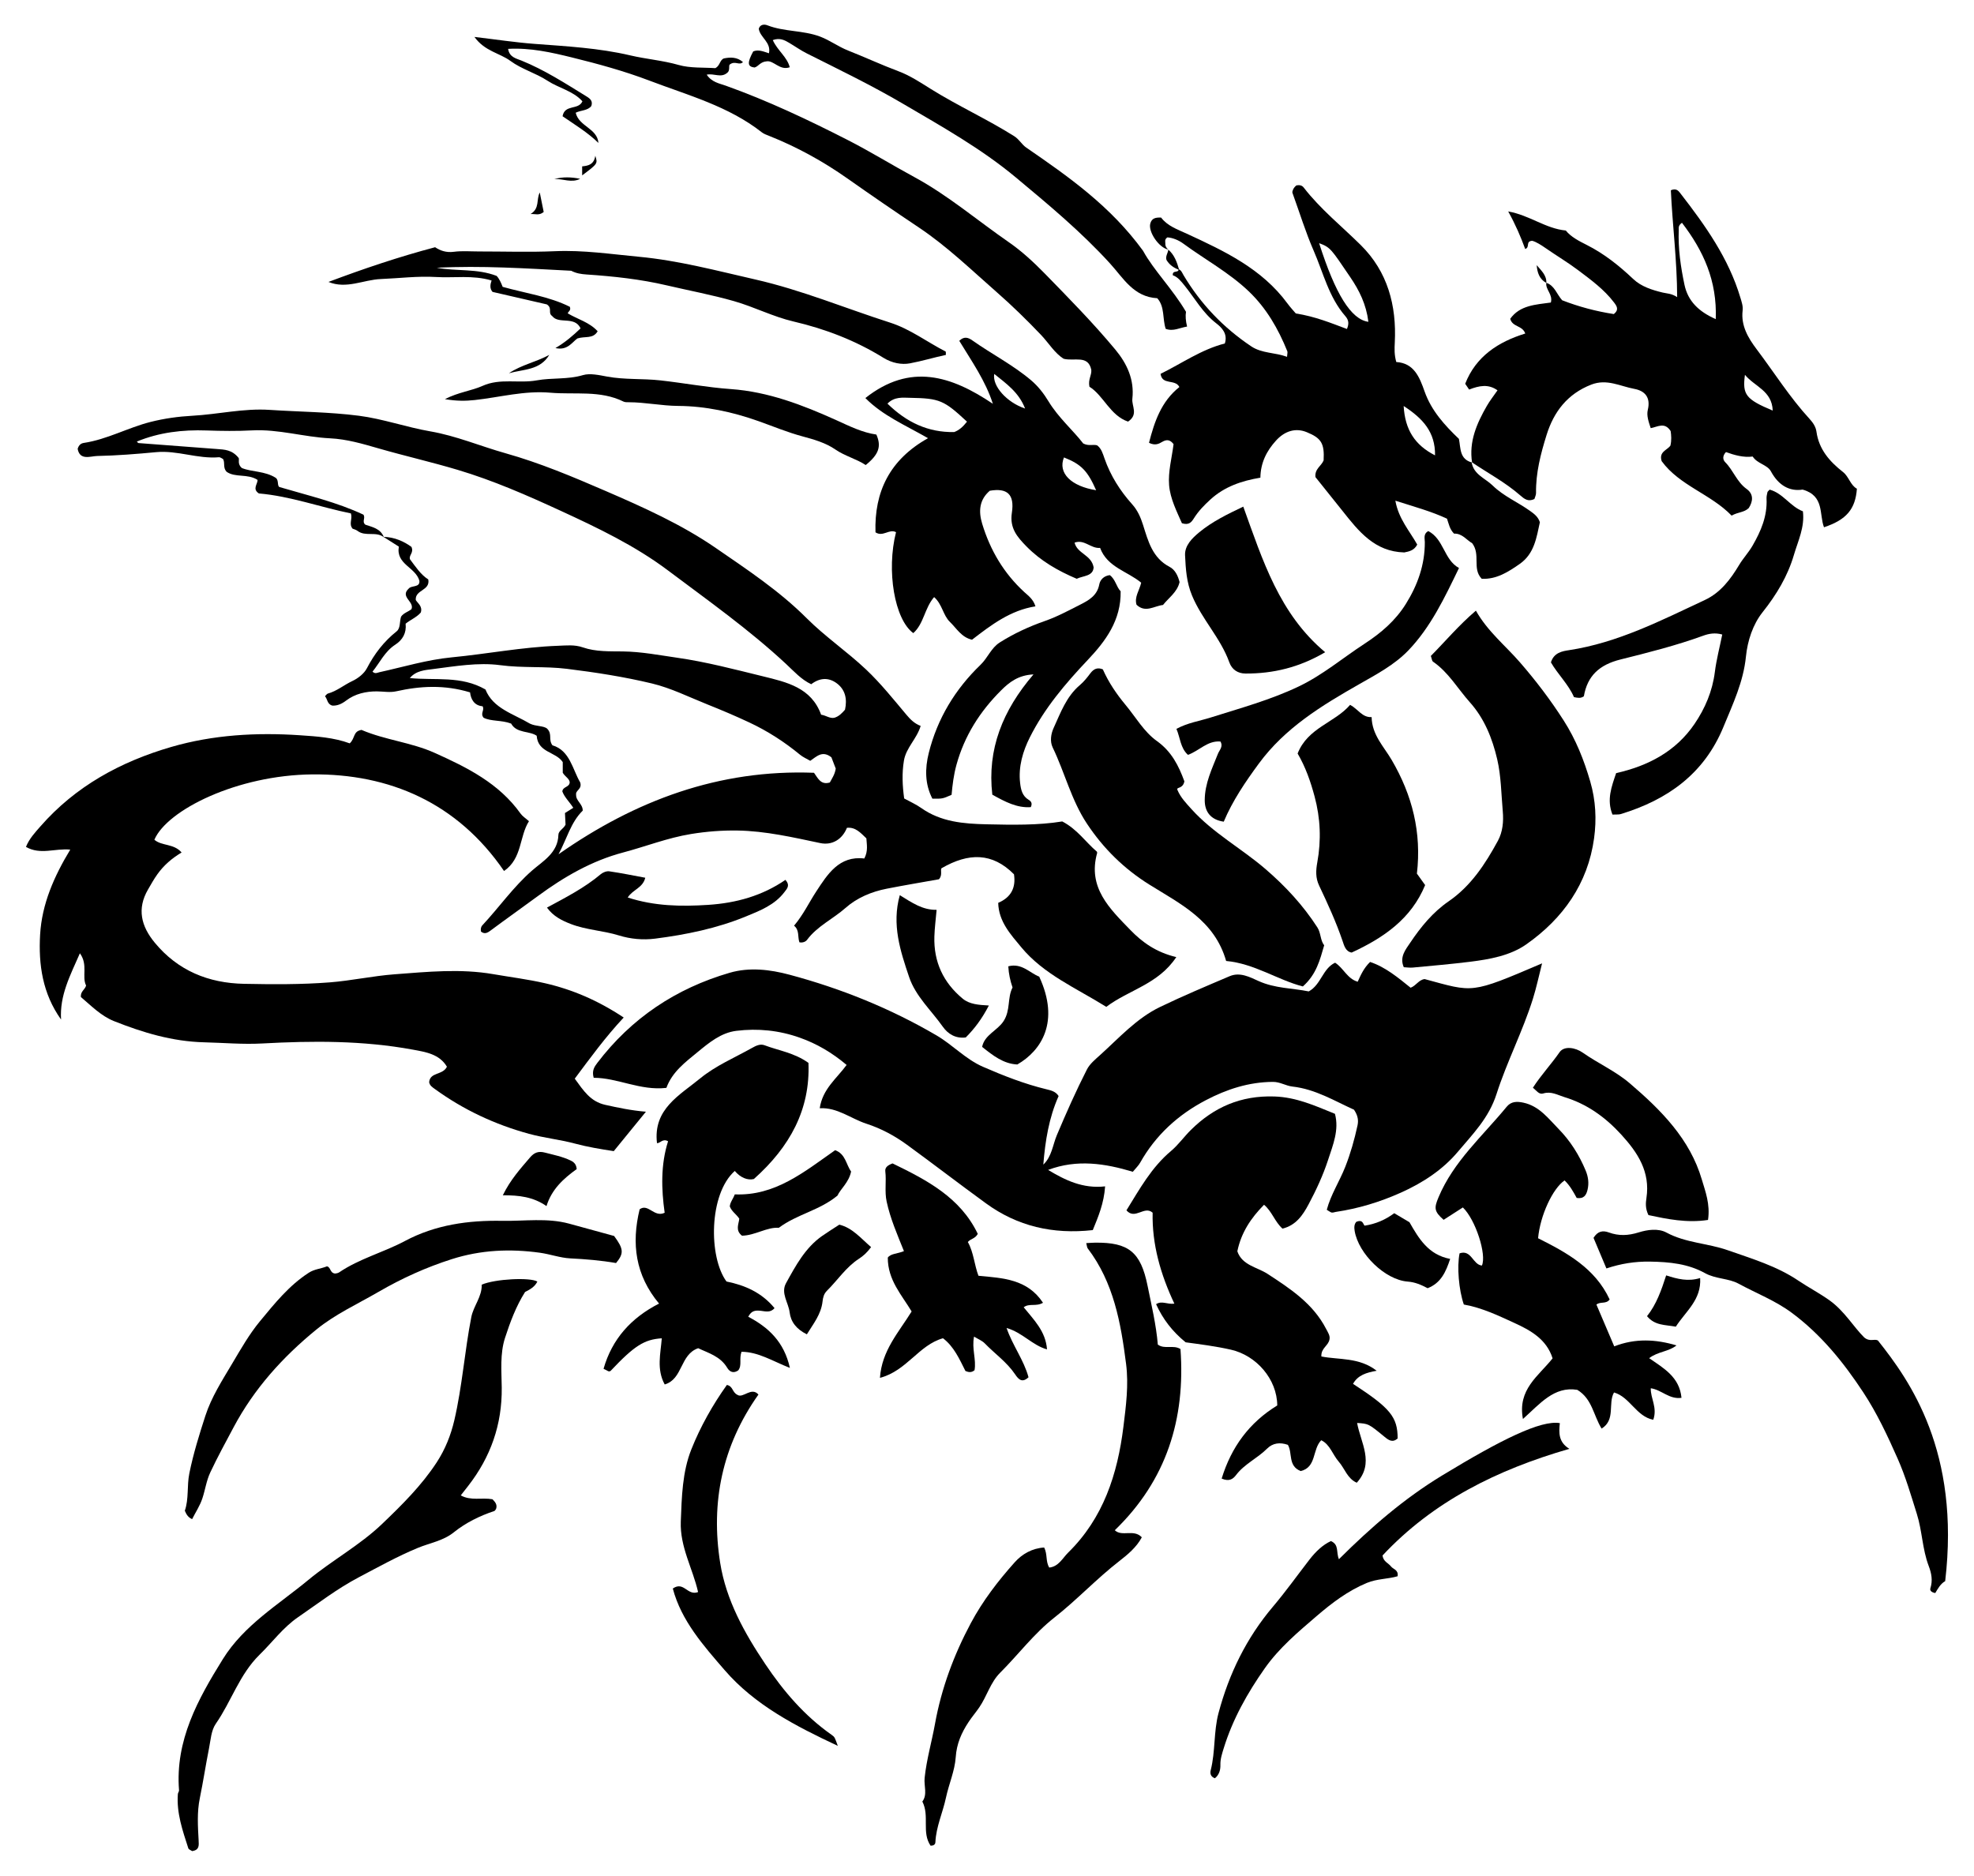 <?xml version="1.0" encoding="UTF-8"?>
<!DOCTYPE svg  PUBLIC '-//W3C//DTD SVG 1.1//EN'  'http://www.w3.org/Graphics/SVG/1.1/DTD/svg11.dtd'>
<svg enable-background="new 0 0 1729.175 1643.226" version="1.1" viewBox="0 0 1729.2 1643.2" xml:space="preserve" xmlns="http://www.w3.org/2000/svg">

	<path d="m927.33 960.18c-8.539 19.131-11.727 39.373-13.395 60.064 7.498-7.132 8.218-17.188 11.858-25.823 8.2-19.453 16.758-38.73 26.332-57.515 2.485-4.876 7.239-8.769 11.448-12.561 16.74-15.08 31.992-32.245 52.637-42.214 19.998-9.657 40.517-18.258 60.962-26.959 9.086-3.867 17.762 0.849 25.444 4.307 14.296 6.436 29.503 6.118 43.826 9.03 10.851-5.899 12.135-20.015 23.098-25.153 7.485 4.835 10.619 14.02 19.787 16.669 2.693-5.84 5.202-11.833 10.865-17.322 13.441 4.457 24.499 13.742 35.488 22.58 4.928-1.867 7.089-6.94 12.274-7.578 43.218 11.656 39.549 13.306 102.88-13.763-2.843 11.126-4.945 21.193-8.001 30.962-8.923 28.519-22.871 55.292-31.902 83.508-6.751 21.095-20.953 35.22-33.822 50.528-13.179 15.677-30.571 27.173-49.927 35.837-18.444 8.256-37.211 13.963-57.035 16.896-1.483 0.219-2.877 1.044-4.373 0.306-1.003-0.494-1.92-1.165-3.535-2.166 3.536-13.315 11.198-24.919 16.19-37.612 4.642-11.805 8.048-23.903 10.727-36.238 0.917-4.221 0.543-8.459-3.075-13.834-16.584-7.396-33.581-17.997-53.945-20.27-5.798-0.647-10.824-4.121-17.048-4.088-21.104 0.111-40.419 6.413-58.807 16.044-24.358 12.758-43.948 30.617-57.541 54.774-1.475 2.622-3.809 4.76-6.402 7.927-24.258-7.306-48.955-11.174-74.212-1.627 14.958 8.975 30.33 16.591 49.937 14.408-0.984 14.768-6.024 26.693-10.802 38.314-35.086 3.863-65.976-3.388-93.454-23.356-23.234-16.885-45.993-34.425-69.205-51.341-10.874-7.925-22.601-14.267-35.616-18.496-13.69-4.448-25.336-14.406-40.914-13.559 2.525-16.933 14.679-25.843 23.562-37.928-12.816-10.823-26.168-18.61-41.042-23.893-18.04-6.408-36.708-8.318-55.556-5.995-13.392 1.651-23.822 10.298-33.814 18.512-10.822 8.896-22.377 17.436-27.471 31.453-22.93 2.663-42.642-8.842-63.686-8.828-1.756-6.216 0.592-9.651 3.133-12.99 29.846-39.232 68.802-65.252 115.92-78.991 17.436-5.084 35.468-2.865 52.403 1.665 45.149 12.077 88.203 29.407 128.79 53.143 14.31 8.368 25.502 20.895 40.779 27.542 18.079 7.867 36.4 15.069 55.599 19.699 4.284 1.033 8.174 2.026 10.641 5.935z"/>
	<path d="m336.28 470.66c-6.794-5.462-16.153-0.289-23.053-5.57-1.448-1.108-3.413-1.54-4.36-1.947-3.537-4.318 0.083-8.18-1.466-13.387-26.663-5.407-53.075-15.122-80.63-17.485-6.104-3.957-0.83-8.487-1.187-11.886-8.772-5.658-19.598-1.716-27.143-7.142-3.313-3.625-1.165-7.525-2.989-11.079-0.992-0.45-2.426-1.716-3.742-1.603-18.569 1.589-36.322-6.214-54.95-4.46-17.15 1.615-34.362 2.997-51.57 3.353-5.944 0.123-15.267 4.206-17.163-6.259 1.072-3.565 3.053-4.831 5.41-5.185 20.433-3.073 38.585-13.352 58.422-18.382 12.046-3.054 24.413-4.753 36.542-5.412 22.654-1.232 44.96-6.673 67.81-5.152 26.056 1.734 52.305 1.813 78.146 5.136 21.077 2.711 41.521 10.04 62.53 13.674 22.825 3.947 43.971 13.005 66.031 19.209 29.979 8.431 58.779 20.564 87.173 32.838 33.325 14.406 66.971 29.48 96.936 50.133 27.532 18.976 55.634 37.512 79.623 61.526 16.154 16.171 35.4 29.215 52.041 44.95 12.789 12.093 23.911 26.003 35.262 39.534 3.502 4.174 7.083 7.786 12.535 9.855-3.358 11.323-12.723 19.019-14.636 30.28-1.895 11.159-1.322 22.23 0.187 33.276 5.136 2.834 10.384 5.123 14.959 8.363 17.228 12.199 37.107 13.819 57.09 14.265 22.644 0.505 45.334 0.957 66.424-2.501 13.267 6.897 20.486 18.133 30.317 26.434 0.101 0.372 0.369 0.792 0.279 1.111-8.589 30.435 11.075 48.953 29.193 67.657 10.361 10.696 22.515 19.448 40.12 23.633-15.781 23.852-41.624 28.684-61.328 43.586-26.499-16.516-54.893-28.513-74.533-52.284-9.075-10.984-19.767-22.394-20.14-38.82 11.587-4.968 15.546-13.594 13.818-25.023-19.002-19.158-39.73-19.002-63.42-5.314-1.385 1.325 1.118 6.068-2.343 9.682-14.842 2.662-30.365 5.245-45.799 8.275-13.367 2.625-26.021 7.987-36.065 16.87-10.935 9.671-24.7 15.884-33.661 27.933-1.135 1.526-3.707 2.769-6.677 2.132-1.699-4.766 0.209-10.623-4.69-14.546 8.183-9.732 13.071-20.253 19.319-29.797 9.979-15.243 20.178-31.709 42.217-29.068 3.53-6.727 2.091-12.335 1.817-17.646-5.232-4.986-9.552-10.012-17.04-9.222-4.047 10.052-12.904 15.556-23.34 13.364-23.963-5.034-47.903-10.598-72.453-10.995-13.523-0.218-26.999 0.803-40.701 3.033-20.647 3.36-39.713 10.941-59.578 16.203-27.471 7.277-51.669 21.277-74.414 38.005-13.951 10.26-28.094 20.259-41.987 30.595-2.869 2.135-5.207 2.954-8.073 0.687-0.418-2.093-0.134-4.078 1.227-5.535 14.724-15.763 27.012-33.522 43.552-47.974 9.28-8.108 22.656-15.435 23.023-31.219 0.085-3.65 4.404-5.177 6.264-8.919-0.136-2.764-0.304-6.168-0.504-10.212 2.297-1.439 4.797-3.004 7.293-4.568-3.368-5.232-7.697-9.201-9.597-14.333 0.415-4.495 6.441-3.452 6.45-8.25-0.486-3.184-4.169-4.762-6.088-8.164v-9.273c-6.046-9.273-21.719-8.065-22.835-23.112-6.463-4.441-17.609-1.965-22.373-10.658-8.531-3.227-17.402-1.757-24.09-5.092-3.276-3.862 1.137-6.671-0.943-10.08-7.463-0.623-10.286-6.349-10.952-12.156-22.446-6.81-43.548-5.675-64.768-0.923-5.466 1.224-11.317 0.081-16.893 0.05-9.332-0.052-18.992 2.013-26.888 8.037-3.817 2.912-7.791 4.71-12.144 4.401-4.577-1.274-4.084-5.619-6.389-8.194 0.907-0.863 1.598-2.077 2.55-2.338 7.888-2.163 14.118-7.569 21.395-10.971 4.984-2.33 10.3-6.456 12.763-11.187 6.59-12.655 14.862-23.442 26.044-32.352 3.511-2.797 2.48-8.572 3.894-12.875 2.29-3.291 6.296-4.245 9.118-6.554 2.728-6.624-10.296-10.727-2.462-17.984 2.549-3.147 10.008-0.641 9.392-6.922-3.417-11.958-20.632-14.302-18.002-29.882-4.211-2.671-8.851-5.614-13.492-8.558 9.897 0.222 18.22 4.17 24.549 8.799 2.28 5.342-2.473 7.077-1.3 10.854 4.806 6.33 9.353 13.44 16.032 17.658 1.863 10.02-11.738 8.855-10.949 18.066 1.794 2.906 6.098 5.454 4.399 10.911-3.498 4.133-8.998 6.287-13.307 9.793 0.895 8.228-2.669 14.228-9.083 18.399-9.212 5.992-13.501 15.707-19.917 23.628 2.447 2.217 4.177 0.892 6 0.492 21.07-4.614 41.693-10.944 63.399-13.036 31.052-2.992 61.797-9.001 93.06-10.128 7.243-0.261 14.499-1.137 21.744 1.385 11.349 3.952 23.806 3.412 35.211 3.564 16.194 0.216 31.83 3.275 47.436 5.51 25.322 3.627 50.266 10.188 75.178 16.296 20.856 5.113 42.384 9.878 50.95 33.608 4.405 0.681 7.523 3.459 11.486 2.73 4.08-1.179 6.712-3.965 9.442-7.096 2.023-9.243 0.378-17.812-7.748-23.514-6.768-4.749-14.303-4.559-21.854 1.196-8.682-4.04-15.197-11.389-22.089-17.804-32.311-30.076-68.306-55.544-103.45-81.934-28.738-21.581-61.418-37.24-94.111-52.284-29.382-13.52-58.86-26.464-90.092-35.793-22.998-6.87-46.34-12.166-69.348-18.808-13.906-4.014-27.753-8.097-42.381-8.808-22.893-1.112-45.156-8.168-68.362-6.944-13.249 0.698-26.578 0.54-39.846 0.067-21.043-0.75-41.474 1.661-61.067 9.713 0.514 0.459 1.002 1.287 1.55 1.329 22.92 1.776 45.848 3.449 68.769 5.219 6.428 0.496 13.084 0.537 18.886 7.847 0.781 1.242-1.344 5.379 2.848 8.812 8.685 3.564 20.131 2.489 29.745 8.645 2.626 2.104 1.07 6.666 2.99 7.955 25.752 7.598 50.572 13.358 73.677 24.226 2.092 2.895-1.552 6.026 1.676 8.779 5.763 2.08 13.333 3.178 16.26 11.034zm373.5 195.83c-3.079-1.796-6.33-3.157-8.935-5.302-13.705-11.281-28.388-20.764-44.562-28.344-12.119-5.679-24.396-10.87-36.789-15.823-16.018-6.402-31.735-14.277-48.362-18.269-24.498-5.882-49.578-9.763-74.614-12.852-19.264-2.377-38.741-0.564-58.338-3.192-19.28-2.586-39.584 0.963-59.23 3.465-6.445 0.821-14.554 1.293-19.939 7.833 22.203 2.258 44.896-2.295 66.242 10 6.633 16.66 24.412 21.262 38.979 29.932 5.303 2.544 11.913 1.711 15.055 4.379 4.841 5.001 0.789 9.324 4.648 14.593 15.319 4.488 17.639 21.297 24.306 32.49 1.919 6.14-4.307 6.743-3.571 10.872-0.25 5.353 5.889 7.985 5.796 13.867-10.461 10.201-13.969 24.891-21.202 38.224 67.326-47.162 140.52-74.558 223.79-71.386 3.318 4.472 5.776 10.971 13.873 8.504 1.927-3.595 4.395-7.045 5.178-12.161-1.235-3.22-2.709-7.061-3.795-9.892-7.941-6.268-12.925-0.715-18.534 3.064z"/>
	<path d="m306.35 651.19c4.768-4.232 2.87-10.369 9.79-11.626-0.676 0.057 0.192-0.288 0.803-0.028 20.609 8.769 43.28 10.785 63.826 20.008 28.627 12.85 56.328 26.664 75.24 53.177 1.72 2.412 4.463 4.094 7.362 6.676-8.636 13.584-5.761 32.494-21.833 43.631-41.067-59.99-100.71-85.292-168.01-84.64-65.818 0.638-127.13 31.141-138.3 57.248 6.541 5.635 17.082 3.201 23.858 11.178-8.557 5.122-15.537 11.143-21.14 18.947-3.107 4.328-5.627 8.892-8.257 13.414-9.852 16.939-6.064 32.163 5.848 46.594 20.323 24.621 47.119 35.466 78.174 36.086 25.023 0.5 50.17 0.671 75.086-1.268 19.008-1.479 37.832-5.662 56.97-7.093 28.812-2.153 57.51-5.103 86.41-0.098 15.084 2.612 30.28 4.489 45.242 7.935 24.106 5.551 46.379 15.076 68.946 30.039-16.072 17.18-29.336 35.428-42.874 53.565 7.69 10.543 13.717 20.076 26.782 22.954 11.069 2.439 22.144 4.87 35.551 6.002-10.278 12.599-19.121 23.44-28.167 34.53-11.704-1.787-22.84-3.619-33.977-6.606-13.201-3.541-26.966-4.924-40.251-8.555-29.851-8.16-57.38-21.028-82.449-39.217-2.276-1.651-4.437-2.969-5.048-5.977 0.782-9.111 11.91-5.961 15.568-13.599-6.561-11.122-18.714-12.909-29.973-14.98-43.678-8.035-87.729-7.794-131.91-5.376-16.863 0.923-33.838-0.61-50.745-1.027-27.815-0.686-53.649-8.486-78.949-18.535-11.539-4.583-20.381-13.833-29.079-21.138-0.407-5.024 3.477-6.244 4.591-10.047-3.97-7.765 1.918-18.151-5.447-28.26-8.573 19.597-17.83 36.916-16.495 58.037-16.218-22.736-19.865-48.127-18.35-74.349 1.554-26.885 12.227-51.076 26.406-74.501-13.445-1.312-26.154 4.893-38.806-2.392 2.948-7.302 7.95-12.567 12.612-17.904 30.83-35.291 70.333-56.747 114.61-69.634 36.792-10.709 74.79-12.811 112.83-10.26 14.716 0.987 29.705 1.984 43.558 7.091z"/>
	<path d="m1023.3 218.61c-8.121-1.608-17.607-15.544-15.655-22.781 1.304-4.834 4.827-5.403 9.492-5.216 5.556 7.384 14.138 10.271 22.537 14.149 32.832 15.157 65.686 30.586 88.057 60.997 2.725 3.704 5.904 7.075 7.383 8.833 17.16 2.723 30.582 8.311 44.775 13.613 1.741-4.176 1.911-7.47-1.409-11.274-14.428-16.532-19.25-37.884-27.737-57.333-6.997-16.036-12.144-32.879-18.652-50.86-0.088-1.637 1.006-4.347 3.571-6.335 2.518-0.436 4.769-0.177 6.363 1.888 14.565 18.879 33.127 33.746 49.957 50.37 23.546 23.257 31.484 52.914 29.833 85.367-0.276 5.427-0.514 10.684 1.303 17.108 15.474 0.979 20.32 13.066 24.798 25.8 5.881 16.724 17.462 29.484 30.071 41.539 1.628 8.078 0.393 17.846 11.489 20.704l-0.361-0.345c1.603 10.867 11.974 14.154 18.484 20.549 9.45 9.282 22.061 14.544 32.812 22.274 3.402 2.446 6.932 4.98 8.504 9.868-2.962 13.217-4.713 27.463-17.66 36.5-10.124 7.066-20.384 13.631-33.282 13.018-8.638-8.892-0.706-21.152-8.407-31.217-4.516-2.378-8.666-8.686-15.837-8.337-3.87-3.884-4.604-8.549-6.18-13.097-13.824-6.462-28.522-10.402-45.229-15.765 2.781 15.908 12.554 26.602 19.153 38.457-2.677 5.184-7.237 6.065-11.35 6.875-25.997-0.66-40.058-18.642-54.218-36.517-7.971-10.061-16.036-20.047-23.578-29.467-0.85-7.181 5.268-9.81 7.149-14.664 0.801-14.871-1.992-19.512-14.899-24.755-9.488-3.854-18.981-1.205-26.805 7.413-8.192 9.022-13.493 19.326-13.697 32.496-16.358 2.763-31.326 7.751-43.77 19.118-5.476 5.002-10.466 10.123-14.363 16.31-2.204 3.5-4.361 6.469-10.601 4.464-4.432-10.155-10.233-21.437-11.215-33.244-0.986-11.858 2.427-24.083 3.899-36.035-2.902-3.739-5.809-4.473-10.053-1.927-2.733 1.639-6.131 3.454-11.461 0.757 4.746-18.339 10.601-36.115 26.611-48.856-3.662-7.287-15.125-1.333-16.475-11.556 18.437-9.03 35.642-21.301 56.289-26.596 2.737-8.471-2.682-13.94-7.508-17.652-11.842-9.108-18.794-22-27.862-33.2-3.102-3.831-5.938-7.451-10.191-8.894-0.56-4.865 5.195-1.681 5.063-5.312 2.432 0.897 3.151 3.26 4.3 5.188 15.076 25.29 34.946 46.069 59.36 62.408 9.325 6.24 20.74 5.22 31.337 9.154 0.169-2.722 0.614-3.96 0.247-4.87-7.914-19.634-18.283-37.705-33.76-52.485-17.258-16.481-38.29-27.808-57.352-41.826-4.074-2.996-9.164-5.108-13.919-5.462-2.814 1.824-1.73 3.902-1.81 5.68-0.093 2.039 0.943 3.662 2.46 4.979zm175.39 63.312c-1.89-15.231-7.862-27.378-16.028-39.34-16.452-24.1-16.934-25.84-27.122-29.547 14.175 44.498 27.994 66.846 43.15 68.887zm30.897 73.753c1.206 20.848 9.819 34.221 27.499 43.238 0.266-20.568-10.799-32.408-27.499-43.238z"/>
	<path d="m1354.6 247.76c7.268 2.457 9.005 9.907 13.852 15.289 14.459 5.638 29.817 9.717 45.26 12.085 4.732-3.876 2.619-6.933 0.09-10.254-8.663-11.377-20.107-19.692-31.321-28.152-9.14-6.896-19.051-12.763-28.459-19.317-4.117-2.868-8.243-5.475-11.77-6.466-6.161 0.336-1.746 5.778-6.21 7.144-3.898-10.589-8.283-20.999-14.885-32.868 18.872 3.363 32.674 15.01 50.448 16.713 4.566 5.645 11.541 9.194 18.337 12.622 15.314 7.724 28.383 18.168 40.77 29.883 7.024 6.643 16.448 9.588 25.806 11.853 3.701 0.896 7.658 0.683 12.654 4.01-0.107-32.477-4.136-63.22-5.527-93.646 5.022-2.103 6.795 0.711 8.659 3.114 21.645 27.911 42.003 56.569 52.257 91.016 1.087 3.651 2.418 7.311 1.953 11.227-1.575 13.283 4.872 24.098 12.172 33.773 15.43 20.453 29.096 42.265 46.496 61.223 2.894 3.154 5.404 6.798 5.989 11.048 2.148 15.59 11.51 26.22 23.289 35.461 5.173 4.059 6.397 11.456 12.157 14.612-1.33 17.945-9.178 27.191-28.824 33.771-4.332-11.321 0.51-27.607-18.738-33.01-11.18 1.78-21.006-3.431-27.755-15.975-3.16-5.873-11.83-6.551-15.972-12.978-8.089 1.039-16.034-1.256-23.428-3.915-3.297 3.565-2.739 6.776-0.52 9.014 7.039 7.101 10.082 17.19 18.626 23.304 6.436 4.605 5.521 11.156 1.825 16.789-4.13 3.92-9.177 3.293-14.966 6.559-18.244-18.908-45.607-26.237-61.263-47.708-2.662-8.253 4.721-9.524 7.634-13.589 1.141-4.64 0.757-9.168 0.229-12.764-5.245-8.2-11.424-3.684-17.461-2.557-1.809-5.46-3.773-10.978-2.559-16.009 2.629-10.9-2.466-16.683-11.85-18.417-12.364-2.284-24.011-9.067-37.732-3.702-20.893 8.169-32.779 23.857-39.073 44.019-5.139 16.462-9.532 33.324-9.252 50.915 0.029 1.81-0.967 3.636-1.433 5.268-5.478 2.658-8.819-0.045-12.536-3.293-12.972-11.333-28.221-19.413-42.416-29.005l0.361 0.345c-2.878-18.38 4.104-34.239 12.892-49.55 2.65-4.617 6.006-8.829 9.379-13.72-7.936-5.682-15.859-4.181-24.855-0.666-0.986-1.453-2.056-3.029-3.446-5.077 9.366-24.015 28.957-36.717 52.607-44.012-2.472-7.238-11.208-5.502-13.176-12.896 8.522-12.023 22.551-12.4 35.61-14.263 1.89-7.185-4.815-11.289-4.008-17.174l0.084-0.073zm118.78-52.604c-3.526 2.512-2.754 4.567-2.822 6.309-0.629 16.257 1.689 32.296 5.035 48.068 2.996 14.122 12.342 23.423 27.383 30.02 1.284-33.69-10.882-59.944-29.597-84.397zm79.51 164.53c-0.653-17.5-15.845-20.979-24.343-31.339-2.358 17.439 0.774 21.444 24.343 31.339z"/>
	<path d="m1169.4 975.73c3.804 14.094-1.737 27.298-6.024 40.41-4.4 13.457-10.391 26.371-17.066 38.879-5.075 9.51-11.03 18.382-22.86 21.29-6.724-5.94-9.151-15.014-16.164-20.91-11.428 11.579-20.019 24.341-23.39 40.78 4.168 12.306 17.347 13.818 26.542 19.818 20.068 13.094 39.794 26.013 51.22 48.154 1.616 3.132 3.6 5.941 2.984 9.073-0.92 5.815-7.567 7.624-7.134 15.09 15.351 3.045 33.167 0.578 48.445 12.516-8.879 1.558-16.471 3.787-20.718 11.466 32.762 21.323 39.051 29.05 39.095 47.857-4.639 3.982-7.933 1.475-11.881-1.779-13.716-11.304-13.84-11.153-23.642-11.822 3.201 17.509 15.411 35.115-0.297 52.356-8.293-3.652-10.485-12.379-15.755-18.406-5.415-6.193-7.739-15.226-15.384-18.814-7.919 8.093-3.99 23.668-17.978 27.002-11.386-4.506-6.976-15.836-11.236-22.976-6.96-2.432-13.267-1.63-18.267 3.376-8.411 8.423-19.74 13.348-27.065 23.022-2.699 3.565-5.979 6.008-12.666 3.167 8.412-27.473 24.096-49.003 48.707-64.075-0.2-23.109-18.348-43.826-40.62-48.857-13.319-3.009-26.748-4.7-39.623-6.45-11.64-9.437-20.03-20.418-25.906-33.397 5.048-3.322 9.476 0.329 16.024-0.457-12.084-25.61-19.662-51.925-19.049-79.695-7.296-6.51-15.401 6.629-22.938-2.065 11.482-18.572 21.921-37.621 39.057-52.007 6.419-5.389 11.375-12.482 17.375-18.417 20.236-20.02 43.846-30.286 73.171-29.322 19.219 0.632 35.467 8.055 53.042 15.192z"/>
	<path d="m907.04 531.18c-21.875 3.428-38.699 16.236-55.556 29.234-9.231-2.064-13.527-9.951-19.414-15.638-6.021-5.816-6.621-15.384-13.785-21.7-8.414 9.614-8.942 23.274-18.242 31.557-16.436-11.956-23.707-54.738-15.14-88.418-5.875-3.242-11.379 4.436-17.987 0.125-1.129-35.399 12.368-63.672 46.008-82.466-20.323-11.7-39.526-19.696-54.871-35.167 39.205-31.026 75.258-19.509 111.68 5.022-6.479-20.223-18.485-37.152-29.417-55.157 4.192-4.128 7.736-2.988 11.477-0.343 16.888 11.938 35.45 21.399 51.344 34.824 6.268 5.295 11.202 11.701 15.373 18.587 8.669 14.31 21.343 25.127 30.363 36.846 4.931 2.543 8.504 0.556 12.21 1.645 3.716 2.762 4.951 7.204 6.47 11.557 5.253 15.051 13.619 28.265 24.217 40.082 4.706 5.247 7.402 11.386 9.506 18.027 4.513 14.242 8.187 28.944 23.277 36.792 4.78 2.486 7.318 7.735 8.737 13.314-2.004 8.799-9.392 13.604-14.509 20.065-7.854 0.907-15.402 7.217-23.2-0.194-2.042-6.803 2.498-12.407 4.087-19.313-11.982-10.027-29.685-13.463-35.999-30.476-8.175 0.731-13.688-7.763-22.357-4.619 2.317 9.723 14.729 10.574 16.698 21.653-0.491 7.906-8.996 7.239-14.834 10.004-16.235-6.887-31.344-15.469-43.909-28.25-8.171-8.312-14.949-16.095-12.889-29.541 2.487-16.234-4.066-21.933-19.345-19.318-9.139 7.842-10.022 17.837-6.646 28.947 7.042 23.171 18.902 43.279 36.853 59.789 3.492 3.212 7.837 6.136 9.797 12.529zm-59.967-161.79c-20.198-18.753-23.789-20.433-49.959-20.895-6.4-0.113-13.543-1.154-19.716 5.094 16.788 16.409 35.569 25.318 58.438 24.918 4.487-1.665 7.828-4.777 11.237-9.117zm84.945 31.34c-5.526 13.658 6.23 25.236 28.185 28.729-7.564-17.095-12.98-22.71-28.185-28.729zm-61.064-73.168c-1.927 10.548 11.007 25.008 27.011 30.332-5.465-14.182-16.348-21.71-27.011-30.332z"/>
	<path d="m649.55 1184.2c-2.257 6.441 0.606 11.82-2.84 16.277-4.031 2.863-7.474 1.46-9.687-2.249-6.051-10.145-16.566-12.937-25.421-17.155-16.077 5.53-13.248 27.016-29.325 31.759-7.297-13.396-3.588-27.009-2.562-40.433-15.374 0.977-24.041 6.515-44.814 28.524-1.674 1.148-2.857-0.272-4.189-0.83-1.036-0.434-2.028-0.976-2.017-0.97 7.476-26.104 24.079-44.609 48.617-57.147-20.766-24.912-24.306-52.505-16.995-82.593 7.516-5.513 12.684 7.5 21.918 3.033-2.922-20.739-3.515-42.136 2.989-62.634-4.701-2.719-7.005 1.913-9.708 1.661-3.555-29.79 19.651-41.847 37.866-56.772 13.638-11.175 30.121-18.064 45.443-26.684 3.486-1.961 7.163-3.73 10.935-2.302 12.47 4.722 26.088 6.565 38.442 15.439 1.631 40.894-16.234 73.559-47.829 101.74-5.521 1.375-11.779-1.237-16.71-7.072-22.802 20.207-23.041 75.381-7.277 96.842 16.13 3.252 30.838 9.636 42.088 23.308-3.567 4.309-8.155 2.791-11.846 2.379-4.607-0.514-8.259-0.473-11.174 5.194 17.687 9.274 31.453 22.023 36.476 44.802-15.384-6.005-27.474-13.997-42.381-14.12z"/>
	<path d="m1282.3 1142.8c-4.421-12.772-6.109-33.05-3.736-44.837 10.444-3.576 11.558 10.002 19.57 10.69 4.297-9.462-5.472-40.072-16.673-50.896-5.565 3.576-11.257 7.233-16.871 10.84-8.413-7.413-8.389-10.356-4.472-19.711 13.214-31.563 38.711-53.733 59.718-79.335 3.896-4.748 8.9-4.822 14.662-3.583 13.89 2.987 21.842 13.89 30.816 23.022 10.244 10.426 18.058 22.855 23.719 36.468 2.277 5.476 3.034 11.147 1.6 16.972-1.105 4.488-3.137 7.982-9.462 7.012-2.829-5.157-5.9-10.861-10.628-15.363-10.371 7.059-21.378 30.599-23.198 50.66 25.018 12.518 49.939 26.185 62.693 53.638-3.197 4.317-7.911 1.526-11.592 4.467 5.092 11.942 10.269 24.084 15.609 36.606 18.505-7.221 36.445-6.22 54.539-0.84-6.973 5.594-16.195 5.271-23.967 11.192 12.789 8.822 26.59 16.492 28.341 34.726-10.754 1.562-17.323-6.984-26.893-8.375-0.345 8.852 5.991 16.779 2.167 27.609-14.872-2.876-20.481-19.968-34.39-23.917-5.491 9.589 1.644 23.869-10.858 31.647-7.227-11.666-8.196-26.025-21.306-33.951-20.391-3.302-32.66 12.207-47.618 25.543-4.865-26.061 13.684-37.558 25.983-53.129-5.256-16.784-19.326-24.563-33.918-31.218-13.913-6.346-27.801-13.081-43.835-15.934z"/>
	<path d="m1229.7 847.3c-3.956-8.995 1.673-15.54 5.678-21.517 9.214-13.752 19.769-26.675 33.583-36.171 19.615-13.485 32.076-32.686 43.126-52.955 4.29-7.87 5.115-16.941 4.322-25.897-1.349-15.248-1.434-30.831-4.879-45.614-4.214-18.082-11.13-35.609-23.922-49.901-10.671-11.923-18.689-26.25-32.267-35.576-1.024-0.703-1.114-2.765-1.948-5.042 12.665-12.768 24.356-26.774 39.468-39.681 10.372 18.339 25.819 30.568 38.548 45.23 14.097 16.238 26.869 33.038 38.4 51.07 10.657 16.664 17.752 34.524 23.254 53.499 4.801 16.559 5.587 33.119 3.331 49.581-5.46 39.838-27.294 70.41-59.396 92.959-14.017 9.845-31.908 13.09-49.18 15.233-16.697 2.072-33.475 3.506-50.229 5.091-2.626 0.248-5.316-0.19-7.889-0.307z"/>
	<path d="m1037.5 684.47c-0.68 3.759-2.942 5.066-5.253 5.819-1.264 0.516-1.123 1.011-0.72 1.962 2.753 6.491 7.484 11.344 12.15 16.529 18.867 20.965 43.744 34.367 64.828 52.506 17.481 15.04 33.001 31.761 45.508 51.177 3.169 4.92 2.484 11.292 5.956 15.648-3.743 12.85-6.759 25.412-18.682 36.041-21.861-5.574-42.45-20.07-67.212-22.316-10.163-35.641-40.063-49.916-67.376-66.981-22.049-13.776-40.143-31.532-54.592-53.335-13.696-20.667-19.361-44.734-29.962-66.679-2.631-5.446-1.461-12.128 0.76-16.985 6.131-13.41 11.183-27.678 23.082-37.726 3.487-2.945 6.413-6.654 9.174-10.331 2.967-3.95 6.352-5.331 10.911-3.417 5.082 11.496 12.022 21.679 19.987 31.251 8.921 10.723 16.046 23.465 27.355 31.532 12.999 9.272 19.179 21.874 24.085 35.306z"/>
	<path d="m951.55 1089c3.291-0.168 5.556-0.362 7.824-0.389 29.352-0.336 39.884 8.245 45.852 37.635 3.498 17.226 7.568 34.355 9.014 51.678 6.118 4.368 13.395-0.056 19.844 3.858 4.444 61.271-12.204 114.94-57.54 158.76 6.332 5.976 16.678-1.317 23.658 6.184-4.539 8.697-12.593 15.319-19.715 20.844-19.943 15.469-37.108 33.967-56.889 49.487-17.924 14.063-31.509 32.371-47.499 48.327-8.552 8.534-11.573 20.587-18.312 30.394-3.001 4.368-6.448 8.385-9.348 12.791-6.16 9.356-10.433 18.925-11.237 30.812-0.808 11.954-6.02 23.516-8.565 35.493-2.764 13.007-8.601 25.318-9.235 38.89-0.108 2.306-1.822 3.117-4.206 3.147-8.02-11.614-0.704-26.143-7.224-38.695 4.666-6.191 1.252-13.646 1.996-20.762 1.681-16.066 6.236-31.534 9.089-47.349 5.609-31.088 16.581-60.545 31.475-88.374 10.366-19.369 23.764-36.817 38.367-53.138 6.532-7.3 15.322-12.283 25.793-12.928 3.034 6.009 1.143 12.24 4.45 17.569 8.277-0.887 11.698-8.352 16.526-13.081 30.812-30.178 43.291-68.66 48.437-110.29 2.261-18.293 4.697-36.524 2.338-55.025-4.587-35.961-10.86-71.324-33.63-101.24-0.612-0.804-0.601-2.082-1.264-4.591z"/>
	<path d="m988.16 369.34c-15.71-5.288-21.527-22.961-33.834-30.554-1.31-6.618 2.069-9.82 1.638-14.827-2.811-13.343-14.912-7.24-24.169-9.654-7.956-4.896-13.09-13.795-19.862-20.903-12.452-13.068-25.355-25.672-38.863-37.505-22.191-19.44-43.352-40.015-68.143-56.594-21.002-14.046-41.902-28.376-62.591-42.953-21.325-15.025-44.34-27.706-68.777-37.396-2.141-0.849-4.435-1.645-6.209-3.038-29.208-22.943-64.517-32.379-98.38-45.265-22.21-8.452-45.088-14.695-67.92-20.319-17.848-4.396-36.479-8.645-55.946-7.525 1.145 7.332 6.889 8.314 11.606 10.22 20.312 8.207 38.59 20.058 57.129 31.47 3.294 2.027 5.597 4.079 4.16 8.359-3.219 4.148-8.856 3.535-13.696 5.883 2.872 12.185 18.823 13.507 19.923 26.476-9.541-9.307-20.862-16.079-31.429-23.387 1.921-10.738 13.873-5.104 17.393-13.086-8.127-9.133-20.63-11.514-30.553-18.004-10.399-6.801-22.564-10.031-32.554-17.398-9.375-6.913-22.455-8.399-31.478-20.997 19.332 2.286 35.873 4.824 52.51 6.079 28.176 2.125 56.502 3.628 84.007 10.095 14.029 3.298 28.39 4.382 42.413 8.404 10.043 2.88 21.909 2.079 32.115 2.778 4.178-2.217 3.701-6.958 7.39-8.506 5.922-1.226 11.705-1.246 16.798 3.188-3.401 3.368-6.9-1.631-11.704 2.245-0.938 0.968 0.555 5.387-2.163 7.208-5.54 4.693-11.405 0.178-17.911 1.569 4.41 6.652 11.206 7.684 16.697 9.648 36.846 13.182 72.111 29.867 106.88 47.621 19.752 10.087 38.671 21.816 58.147 32.359 29.797 16.13 55.346 38.081 82.944 57.159 11.376 7.864 21.966 17.7 31.764 27.742 21.064 21.59 42.247 43.119 61.552 66.35 10.312 12.41 16.736 26.496 14.89 42.985-0.736 6.574 5.579 13.745-3.769 20.073z"/>
	<path d="m421.99 1125.4c11.54-5.047 42.427-6.575 48.731-2.715-2.279 4.72-6.609 6.993-10.778 9.141-7.957 12.611-13.075 26.45-17.544 40.178-4.517 13.875-3.041 29.04-2.881 43.615 0.355 32.357-9.733 60.845-29.473 86.18-2.089 2.681-4.192 5.351-6.434 8.212 8.89 4.938 18.397 1.742 27.763 3.372 2.2 2.229 4.545 4.651 3.143 8.572-0.532 0.633-0.908 1.539-1.519 1.743-12.879 4.287-24.952 10.216-35.533 18.714-9.282 7.454-20.939 9.253-31.432 13.59-17.948 7.418-34.688 16.797-51.792 25.788-18.977 9.976-35.648 22.913-53.114 34.892-13.148 9.017-22.456 21.862-33.651 32.801-17.733 17.327-24.789 40.959-38.462 60.615-4.04 5.807-4.482 14.292-5.953 21.673-2.883 14.469-5.067 29.08-8.04 43.529-2.524 12.267-1.706 24.552-1.035 36.823 0.256 4.686 0.647 8.473-5.602 9.515-1.091-0.757-3.067-1.367-3.431-2.497-4.99-15.467-10.417-30.886-9.148-47.554 0.083-1.096 1.107-2.182 1.025-3.22-3.449-43.722 16.496-79.7 38.352-114.89 18.556-29.876 48.546-47.59 74.812-69.323 20.943-17.329 45.181-30.417 64.757-49.173 17.322-16.596 34.569-33.612 47.846-53.983 7.381-11.324 12.331-23.73 15.364-36.711 6.963-29.804 9.026-60.457 14.9-90.468 1.924-9.828 9.394-17.765 9.126-28.418z"/>
	<path d="m1136.7 660.11c8.907-22.734 32.562-26.928 45.981-42.655 7.135 3.865 10.55 11.182 18.848 10.754 0.26 15.533 10.739 25.884 17.51 37.438 18.246 31.136 26.323 63.798 22.153 99.664 2.242 3.122 4.462 6.215 7.21 10.042-12.162 29.576-36.315 46.159-64.354 59.121-5.277-0.856-6.575-6.011-7.922-9.986-5.692-16.798-13.092-32.841-20.647-48.817-3.153-6.667-2.812-13.238-1.557-20.151 3.535-19.473 2.812-38.607-2.4-57.942-3.517-13.049-7.845-25.518-14.823-37.468z"/>
	<path d="m168.3 1330.8c-3.591-1.549-5.042-4.152-6.399-7.372 3.634-10.386 1.72-21.658 3.948-32.674 3.484-17.225 8.694-33.933 14.055-50.493 5.265-16.266 14.673-30.893 23.451-45.665 7.584-12.762 14.947-25.753 24.352-37.141 12.81-15.51 25.482-31.342 42.802-42.514 5.053-3.26 10.741-3.47 15.876-5.601 3.54 0.749 2.471 5.888 7.192 6.317 0.565-0.151 2.264-0.185 3.441-0.985 17.826-12.115 38.868-17.486 57.646-27.501 26.79-14.289 55.626-18.232 85.262-17.688 19.555 0.359 39.312-2.775 58.664 2.481 13.281 3.607 26.546 7.274 39.361 10.79 8.404 11.364 8.69 15.252 1.696 23.699-13.151-2.291-26.658-3.405-40.298-4.091-8.588-0.431-17.479-3.699-26.487-4.943-26.171-3.616-51.741-2.462-77.094 5.623-22.523 7.183-43.718 16.776-64.2 28.664-18.401 10.679-37.982 19.578-54.502 33.068-29.382 23.994-54.468 51.727-72.496 85.657-6.94 13.062-14.038 25.948-20.332 39.371-3.495 7.454-4.464 15.291-6.962 22.808-2.223 6.692-5.96 12.124-8.978 18.192z"/>
	<path d="m917.17 1182.1c-12.956-3.603-21.296-14.666-35.432-18.763 5.278 15.412 15.094 27.937 19.232 43.19-5.556 5.15-8.645 2.039-11.771-2.606-7.17-10.652-17.77-18.016-26.581-27.103-2.292-2.364-5.69-3.656-9.358-5.921-2.168 10.527 2.101 20.081 0.423 29.444-2.594 2.2-5.105 1.901-7.973 0.692-5.25-10.427-10.076-21.422-19.661-28.687-21.278 5.957-31.668 28.543-55.227 34.692 1.627-23.878 16.233-39.572 27.746-58.152-8.399-14.168-20.97-27.42-20.869-47.192 2.565-3.61 8.474-3.289 14.143-5.673-5.788-14.419-11.932-28.414-15.16-43.453-1.903-8.869-0.114-17.658-1.163-26.445-0.425-3.555 2.334-5.431 6.352-6.935 29.758 14.448 59.381 29.776 74.645 61.725-2.329 4.35-6.186 4.115-8.697 7.132 5.136 9.118 5.65 20.005 9.302 29.56 21.569 2.06 42.812 2.858 56.533 23.66-6.059 3.607-12.062 0.169-16.907 3.951 8.775 10.906 19.262 20.933 20.421 36.882z"/>
	<path d="m1412.5 713.59c-5.216-13.06-0.788-24.431 3.222-36.312 27.962-6.3 52.211-18.905 68.657-43.088 9.29-13.661 15.689-28.716 17.809-45.496 1.374-10.872 4.204-21.561 6.483-32.832-6.289-1.817-11.858-0.726-16.523 0.973-23.755 8.649-48.259 14.82-72.665 20.909-18.355 4.58-28.959 14.222-32.033 32.204-2.759 2.03-5.38 1.407-8.661 0.754-4.874-11.253-14.266-20.075-20.197-30.443 2.643-8.644 10.086-9.811 15.877-10.693 42.708-6.505 80.512-25.971 118.91-43.919 13.765-6.434 22.564-18.169 30.038-30.664 3.571-5.971 8.315-10.948 11.796-16.968 7.42-12.83 13.01-25.982 12.26-41.171-0.092-1.871 0.367-3.798 0.786-5.65 0.146-0.646 0.942-1.144 1.928-2.262 11.681 3.113 17.964 14.743 29.132 18.991 1.732 13.91-4.302 25.993-7.882 38.216-5.418 18.498-15.218 34.819-27.445 50.186-8.538 10.73-13.198 25.114-14.571 38.842-2.222 22.211-11.449 41.538-19.705 61.61-16.952 41.216-49.018 63.883-89.988 76.385-1.78 0.543-3.815 0.252-7.227 0.426z"/>
	<path d="m1407.2 1111.2c-4.398-10.439-7.923-18.805-11.291-26.798 3.658-5.896 8.05-6.691 13.386-4.748 8.799 3.203 16.982 2.836 26.352-0.086 7.157-2.232 16.816-3.772 24.127 0.182 16.911 9.145 36.142 9.3 53.768 15.504 21.265 7.485 42.841 13.828 61.9 26.683 8.878 5.988 18.441 10.944 27.248 17.244 13.083 9.358 21.015 23.278 30.383 32.516 5.064 4.117 8.784 0.808 11.981 2.641 27.99 35.156 72.24 97.241 58.903 210.79-4.105 2.281-6.464 6.709-8.681 10.421-3.367-0.577-4.895-2.205-4.278-4.157 2.158-6.826 1.017-13.005-1.496-19.617-5.565-14.644-5.664-30.611-10.375-45.569-5.123-16.268-9.799-32.548-16.757-48.29-8.853-20.028-18.083-39.791-30.076-58.039-17.329-26.367-36.969-50.684-62.693-69.801-14.491-10.769-31.164-17.109-46.725-25.578-8.654-4.71-19.948-4.001-29.299-9.176-14.888-8.24-31.007-9.833-48.122-10.113-13.214-0.216-25.479 1.742-38.256 5.986z"/>
	<path d="m500.36 237.19c-39.734-2.054-78.732-4.643-117.8-2.626 17.309 3.235 35.227 0.484 52.484 7.139 2.341 2.487 3.881 5.998 5.28 9.591 19.897 5.605 40.684 8.367 58.85 17.476 1.248 3.265-1.373 4.002-1.851 5.734 8.65 5.177 18.96 7.739 26.213 15.691-4.118 6.96-10.786 4.081-17.725 6.302-4.435 2.984-8.632 10.899-19.25 8.403 8.681-5.066 15.312-10.846 22.004-17.229-5.163-11.144-19.184-3.303-24.884-10.825-4.031-2.838 0.569-6.758-4.68-10.184-14.487-3.336-31.116-7.166-47.564-10.954-2.573-3.026-2.031-6.397-0.81-9.985-16.565-4.933-32.869-2.093-48.832-3.052-15.977-0.96-32.131 1.13-48.212 1.777-15.219 0.612-30.074 9.044-45.847 2.535 30.659-11.528 61.359-21.904 93.423-30.406 4.42 3.009 9.754 4.873 16.382 4.006 7.211-0.943 14.633-0.293 21.963-0.298 22.248-0.017 44.529 0.749 66.734-0.226 24.746-1.087 49.105 2.589 73.494 4.879 34.576 3.246 68.223 12.219 102.1 19.944 40.535 9.243 78.66 25.182 117.97 37.775 17.566 5.628 32.296 16.96 48.533 25.283 0.336 0.172 0.133 1.394 0.237 2.975-10.504 2.241-21.044 5.453-31.571 7.402-7.212 1.335-15.624-0.221-23.112-4.861-24.392-15.115-50.757-25.289-78.876-31.842-17.72-4.13-34.348-12.745-51.917-17.773-19.394-5.55-39.317-9.238-58.984-13.846-23.098-5.412-46.591-7.944-70.192-9.53-4.736-0.318-9.114-0.943-13.56-3.275z"/>
	<path d="m833.57 696.28c-7.865 3.471-7.865 3.471-16.801 3.398-6.626-12.741-6.585-26.379-3.208-39.952 7.512-30.181 23.153-55.97 45.412-77.391 6.331-6.093 9.211-14.727 16.869-19.563 12.398-7.83 25.651-13.927 39.38-18.726 10.925-3.819 20.972-9.264 31.169-14.434 7.426-3.765 14.732-7.9 16.556-17.626 0.729-3.883 3.835-7.506 9.206-8.161 4.997 3.645 5.756 10.326 9.517 14.15 0.456 25.43-13.225 43.678-28.786 60.127-19.617 20.737-37.958 42.325-50.754 67.828-6.099 12.156-10.157 25.665-8.529 39.897 0.667 5.824 1.841 11.446 7.497 14.836 2.124 1.273 3.478 3.067 1.859 6.411-12.191 0.854-22.53-4.737-33.701-10.918-4.595-39.78 9.003-73.782 36.069-105.36-13.36 0.631-21.247 6.892-28.367 13.988-18.476 18.416-32.06 39.65-39.116 65.218-2.451 8.882-3.502 17.778-4.273 26.274z"/>
	<path d="m1366.4 1246.7c-0.918 8.677-1.193 16.662 8.338 22.518-63.329 18.287-119.41 46.129-163.67 93.452 0.736 5.465 5.171 6.601 7.414 9.571 1.935 2.563 6.743 2.897 5.782 8.609-8.504 2.501-18.018 2.146-26.835 5.804-16.632 6.901-30.631 17.538-43.99 29.003-16.334 14.018-32.936 27.964-45.464 45.764-15.256 21.676-28.158 44.632-36.021 70.13-1.467 4.756-3.042 9.485-2.902 14.619 0.128 4.669-1.271 8.796-4.811 11.647-4.311-1.528-4.213-4.913-3.659-7.102 4.165-16.43 2.459-33.615 6.827-50.015 9.192-34.514 24.466-65.778 47.661-93.197 11.231-13.277 21.363-27.483 32.015-41.251 5.392-6.969 11.581-12.922 18.812-16.231 7.326 3.309 4.343 9.556 6.972 15.89 28.243-28.109 57.064-53.067 90.226-73.231 52.022-31.631 86.713-48.794 103.3-45.98z"/>
	<path d="m676.96 35.124c4.129 9.24 12.475 14.619 14.859 23.782-8.793 3.219-14.169-6.343-20.37-5.159-5.495 0.436-7.048 4.458-10.466 5.399-6.292-0.777-6.566-4.042-1.181-14.098 4.596-1.91 8.885 0.074 13.786 1.627 2.107-9.692-7.739-13.701-8.917-21.468 1.106-3.892 4.886-4.084 7.448-3.082 14.913 5.837 31.328 4.293 46.293 9.939 8.588 3.24 15.825 8.787 24.465 12.193 14.755 5.817 29.244 12.561 44.113 18.141 10.366 3.89 19.491 10.006 28.538 15.642 23.703 14.766 49.154 26.336 72.787 41.186 4.617 2.901 6.565 7.188 10.529 9.966 37.041 25.493 73.88 51.217 102.48 90.557 9.361 17.142 25.7 33.193 37.6 53.408-0.613 3.588-0.267 8.052 0.947 12.926-6.583 1.037-12.082 4.497-18.725 1.997-2.993-8.892-0.625-19.299-7.414-26.83-20.747-1.12-29.601-17.524-41.435-30.512-25.114-27.561-53.735-51.383-82.331-75.213-30.521-25.434-64.925-44.665-99.019-64.67-27.379-16.064-55.799-29.803-84.068-43.99-5.449-2.734-10.467-6.318-15.735-9.423-3.989-2.351-8.067-4.522-14.184-2.32z"/>
	<path d="m1069.1 649.6c-11.403-0.985-18.57 8.169-28.484 11.669-6.668-6.045-6.705-14.927-10.082-22.759 9.855-5.351 20.24-6.855 30.022-9.95 25.984-8.22 52.27-15.349 77.042-27.169 20.969-10.006 38.527-24.947 57.747-37.471 14.35-9.351 26.963-20.132 36.098-34.748 10.386-16.618 16.754-34.394 16.683-54.27-0.011-3.096-1.469-7.122 2.973-9.683 13.786 7.031 13.728 25.21 26.957 32.372-12.738 26.339-24.767 51.72-44.248 72.074-12.162 12.706-28.024 21.075-43.327 29.801-32.768 18.683-64.74 38.128-87.771 69.464-11.866 16.145-22.966 32.491-30.726 50.884-11.297-1.642-16.727-8.558-16.654-18.965 0.102-14.659 6.348-27.352 11.53-40.445 1.331-3.364 4.839-6.277 2.24-10.802z"/>
	<path d="m589.37 1391.6c9.761-6.77 12.659 6.644 22.141 3.088-4.56-20.401-15.996-39.44-15.146-61.752 0.823-21.585 1.34-43.408 9.24-63.241 7.963-19.99 18.769-39.129 31.13-56.444 5.518 1.124 4.489 6.301 9.17 8.634 4.958 3.469 12.285-7.345 18.472-0.216-31.867 44.95-41.911 94.666-33.5 147.52 5.176 32.532 21.223 61.371 39.586 88.719 15.988 23.811 34.322 45.228 57.95 61.804 2.947 2.067 2.775 2.313 5.492 9.714-37.121-17.409-72.712-35.774-99.092-66.305-18.494-21.404-38.008-43.285-45.443-71.525z"/>
	<path d="m1089.1 443.83c17.051 47.205 31.621 93.995 71.739 127.54-22.809 13.397-45.609 18.774-69.794 18.676-6.641-0.027-11.861-3.383-14.173-9.822-7.62-21.218-23.885-37.497-32.591-58.334-4.946-11.838-5.607-23.488-6.177-35.413-0.415-8.686 6.429-15.202 12.288-20.065 11.434-9.491 24.979-16.055 38.708-22.584z"/>
	<path d="m1496.2 1068.7c-18.527 2.855-35.7-0.765-52.163-4.216-2.869-5.819-2.434-10.656-1.773-15.035 3.465-22.95-7.676-39.795-22.1-55.556-13.824-15.107-29.866-26.728-49.627-32.752-6.068-1.85-11.712-5.401-18.697-3.232-3.733 1.159-5.946-2.592-9.027-5.051 7.065-10.972 15.988-20.479 23.358-31.098 4.034-5.813 13.907-4.084 20.217 0.351 13.48 9.474 28.658 16.098 41.379 26.986 27.412 23.46 52.601 48.748 63.004 84.186 3.01 10.254 7.489 21.466 5.43 35.42z"/>
	<path d="m767.68 380.68c4.56 10.306 2.204 17.408-9.323 26.713-8.129-5.415-18.078-7.75-26.668-13.674-8.439-5.82-18.912-8.813-28.556-11.396-13.332-3.571-25.887-8.848-38.742-13.409-22.789-8.086-46.514-13.165-70.254-13.318-14.749-0.095-28.945-3.214-43.488-3.225-1.504-0.001-3.2 0.051-4.482-0.581-20.501-10.108-42.593-5.891-64.071-7.773-22.73-1.993-44.204 4.029-66.241 6.432-7.914 0.863-15.872 0.965-26.114-0.793 11.934-6.141 23.161-7.22 33.074-11.661 15.399-6.899 31.769-1.931 47.43-4.792 13.343-2.438 27.023-0.58 40.452-4.598 6.101-1.826 14.377 0.039 21.01 1.273 15.551 2.894 31.251 1.62 46.82 3.358 20.585 2.298 41.004 6.147 61.734 7.616 32.661 2.313 62.794 13.893 92.406 27.263 11.286 5.095 22.559 10.809 35.012 12.566z"/>
	<path d="m479.14 795.09c16.482-8.921 32.917-17.291 47.11-29.27 1.902-1.605 5.115-2.857 7.468-2.518 10.434 1.503 20.776 3.645 31.522 5.624-2.114 9.004-11.011 10.345-15.356 17.318 23.318 7.577 46.647 8.006 70.476 6.448 24.58-1.607 47.331-7.919 67.687-21.918 4.287 4.941 1.425 7.651-0.888 10.713-8.571 11.344-21.402 16.268-33.698 21.327-25.452 10.471-52.315 15.971-79.547 19.456-10.7 1.37-21.579 0.357-31.757-2.796-13.862-4.295-28.542-4.765-42.146-10.023-7.995-3.09-15.377-6.8-20.873-14.36z"/>
	<path d="m788.21 784.21c10.896 6.716 20.047 13.076 32.25 12.824-0.721 8.348-1.731 15.878-1.957 23.431-0.662 22.138 7.79 40.321 24.817 54.396 5.975 4.939 13.79 5.477 22.915 5.994-6.135 11.809-12.607 20.345-20.249 27.984-8.963 1.16-15.706-3.183-20.086-9.393-10.118-14.345-23.839-26.661-29.529-43.545-7.667-22.748-15.379-45.945-8.16-71.69z"/>
	<path d="m731.57 1007.6c9.232 3.374 9.548 12.619 13.981 18.659-1.874 9.563-9.366 15.352-11.928 21.115-16.03 13.215-35.184 16.142-51.404 28.218-10.376-0.765-20.816 6.733-32.246 6.912-6.112-4.71-2.792-10.254-2.378-14.931-2.618-3.937-6.564-6.158-8.299-10.67 0.216-3.614 2.852-6.515 4.368-10.602 35.245 1.511 60.54-19.497 87.907-38.7z"/>
	<path d="m763.07 1092.5c-3.546 4.818-6.901 7.776-10.689 10.236-11.336 7.359-18.62 18.742-28.011 28.029-2.636 2.607-3.444 5.867-3.817 9.29-1.234 11.31-8.064 19.58-13.754 28.86-9.185-4.522-14.073-10.959-15.076-19.221-1.041-8.569-7.987-16.882-3.166-25.604 8.467-15.318 16.773-30.976 31.69-41.418 4.645-3.252 9.48-6.233 14.984-9.831 11.455 2.758 18.849 11.945 27.841 19.66z"/>
	<path d="m1188.2 1070.3c5.559-2.191 5.644 1.651 7.139 3.421 9.674-1.44 18.32-5.181 25.988-10.919 4.711 2.789 8.996 5.325 13.348 7.902 8.177 14.318 16.555 28.543 35.65 32.139-3.748 11.325-8.063 21.15-19.741 25.661-5.814-3.028-10.957-5.303-17.452-5.793-19.923-1.501-43.099-24.386-46.459-44.284-0.511-3.03-0.498-6.094 1.527-8.128z"/>
	<path d="m860.33 917.11c2.096-10.624 13.369-14.206 18.781-22.565 6.277-9.695 3.135-20.328 7.867-29.466-2.016-5.949-3.377-11.828-3.719-18.556 11.781-3.075 18.701 5.741 27.099 9.082 18.279 39.447 1.922 64.718-19.207 76.92-12.128-0.631-21.094-7.637-30.82-15.414z"/>
	<path d="m440.46 1047.1c6.739-13.792 15.456-23.299 23.818-33.114 3.682-4.322 7.356-5.764 13.026-4.287 7.656 1.994 15.33 3.464 22.615 6.969 3.862 1.858 4.934 4.213 5.26 7.494-11.596 8.338-21.889 17.634-26.457 32.415-11.655-8.131-24.125-9.536-38.262-9.476z"/>
	<path d="m1468 1162.2c-9.49-1.747-18.275-0.843-25.235-9.196 8.132-10.136 12.548-22.611 16.78-35.727 9.986 3.219 19.151 5.598 29.76 2.32 1.259 19.045-12.631 29.072-21.305 42.603z"/>
	<path d="m481.15 310.88c-8.12 13.68-22.81 12.486-35.37 16.113 10.893-7.401 23.976-9.844 35.37-16.113z"/>
	<path d="m464.81 187.47c8.168-5.001 4.815-12.502 8.005-18.849 1.185 5.847 2.37 11.693 3.461 17.07-3.967 3.332-7.211 1.617-11.466 1.779z"/>
	<path d="m509.96 153.64v-7.905c4.88-0.46 10.41-1.353 11.505-9.301 2.207 6.931 2.207 6.931-11.505 17.206z"/>
	<path d="m1023.4 218.67c5.452 4.679 7.639 11.111 9.509 17.713-4.717-1.698-8.598-4.44-11.104-8.702-1.014-3.408 1.383-6.011 1.595-9.011z"/>
	<path d="m508.21 156.64c-7.579 3.884-15.033-0.194-22.615 0.221 7.5-2.076 15.036-1.775 22.615-0.221z"/>
	<path d="m1354.5 247.83c-6.094-3.393-7.882-9.107-8.364-15.527 3.814 4.608 8.691 8.631 8.448 15.454l-0.083 0.073z"/>

</svg>
